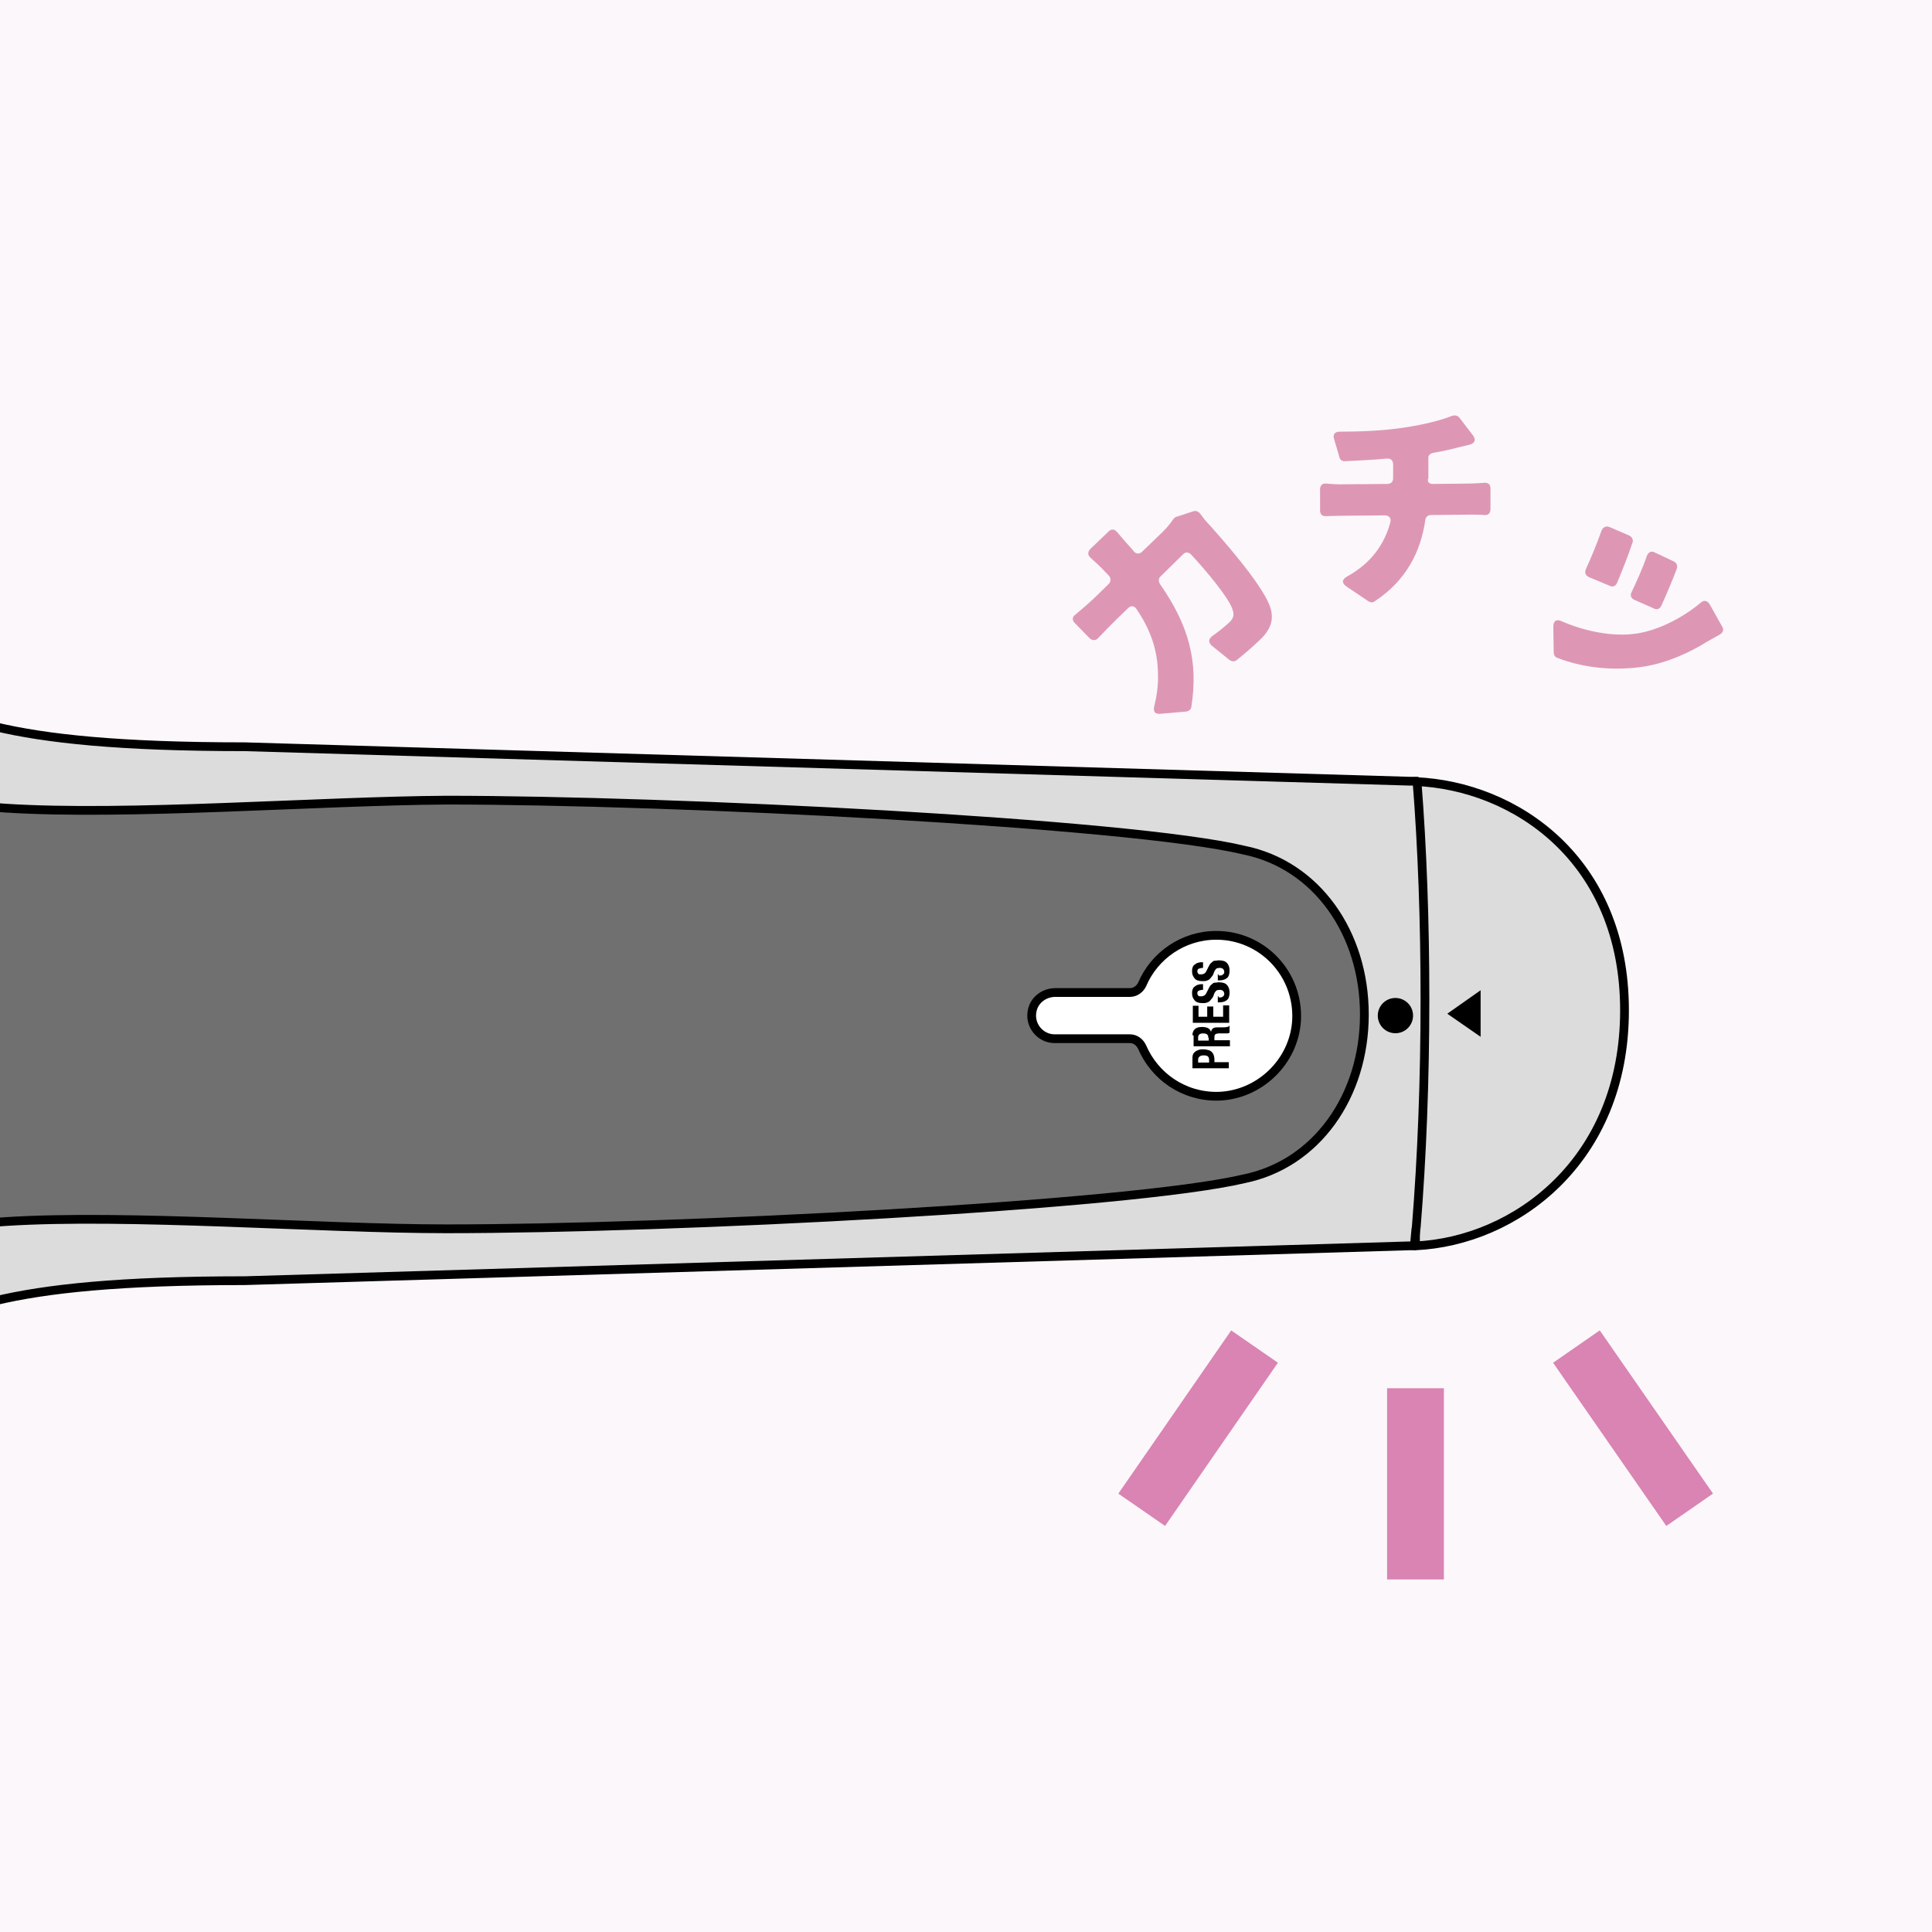 <?xml version="1.0" encoding="utf-8"?>
<!-- Generator: Adobe Illustrator 27.6.1, SVG Export Plug-In . SVG Version: 6.00 Build 0)  -->
<svg version="1.1" id="レイヤー_1" xmlns="http://www.w3.org/2000/svg" xmlns:xlink="http://www.w3.org/1999/xlink" x="0px"
	 y="0px" viewBox="0 0 510.2 510.2" style="enable-background:new 0 0 510.2 510.2;" xml:space="preserve">
<style type="text/css">
	.st0{fill:#FCF7FA;}
	.st1{clip-path:url(#SVGID_00000155845871043364754550000007740476195129985690_);}
	.st2{fill:#DCDCDC;stroke:#000000;stroke-width:2.314;stroke-linecap:round;stroke-linejoin:round;stroke-miterlimit:10;}
	.st3{fill:#FFFFFF;stroke:#000000;stroke-width:2.314;stroke-linecap:round;stroke-linejoin:round;stroke-miterlimit:10;}
	.st4{fill:none;stroke:#000000;stroke-width:2.314;stroke-linecap:round;stroke-linejoin:round;stroke-miterlimit:10;}
	.st5{clip-path:url(#SVGID_00000132769379155905177200000002962981943230153370_);}
	.st6{fill:#D0C467;stroke:#000000;stroke-width:2.743;stroke-linecap:round;stroke-linejoin:round;stroke-miterlimit:10;}
	.st7{stroke:#000000;stroke-width:2.743;stroke-linecap:round;stroke-linejoin:round;stroke-miterlimit:10;}
	.st8{fill:#009FE6;stroke:#000000;stroke-width:2.743;stroke-linecap:round;stroke-linejoin:round;stroke-miterlimit:10;}
	.st9{fill:#C50018;stroke:#000000;stroke-width:2.743;stroke-linecap:round;stroke-linejoin:round;stroke-miterlimit:10;}
	.st10{fill:#DCDCDC;stroke:#000000;stroke-width:2.743;stroke-linecap:round;stroke-linejoin:round;stroke-miterlimit:10;}
	.st11{fill:#FFFFFF;}
	
		.st12{clip-path:url(#SVGID_00000048467458998621198290000004974818518445843866_);fill:#DCDCDC;stroke:#000000;stroke-width:2.314;stroke-linecap:round;stroke-linejoin:round;stroke-miterlimit:10;}
	
		.st13{clip-path:url(#SVGID_00000088844931125135041780000017864742514428478609_);fill:#717071;stroke:#000000;stroke-width:2.314;stroke-miterlimit:10;}
	
		.st14{clip-path:url(#SVGID_00000149344114772805928290000009150407164444082069_);stroke:#000000;stroke-width:2.314;stroke-miterlimit:10;}
	
		.st15{clip-path:url(#SVGID_00000041271715212378009030000016637503443331127982_);fill:#FFFFFF;stroke:#000000;stroke-width:2.314;stroke-linecap:round;stroke-linejoin:round;stroke-miterlimit:10;}
	.st16{clip-path:url(#SVGID_00000002361164479349955910000015525339653556208811_);}
	.st17{clip-path:url(#SVGID_00000139287864141758172910000009010364911747403911_);}
	.st18{opacity:0.7;fill:none;stroke:#CB5394;stroke-width:15;stroke-miterlimit:10;enable-background:new    ;}
	.st19{opacity:0.7;clip-path:url(#SVGID_00000047042992221886580690000009749613179199263877_);}
	.st20{fill:#D06D97;}
</style>
<g id="レイヤー_1_00000111911045553900921010000000061982914961436801_">
</g>
<g id="レイヤー_2_00000169529490067093353600000015696886711062958000_">
	<rect x="-48.4" y="-123.9" class="st0" width="660.8" height="660.8"/>
	<g>
		<g>
			<defs>
				<rect id="SVGID_1_" x="-4.8" y="-4.7" width="519.6" height="519.6"/>
			</defs>
			<clipPath id="SVGID_00000114068560421390033820000015729566438542008205_">
				<use xlink:href="#SVGID_1_"  style="overflow:visible;"/>
			</clipPath>
			<g style="clip-path:url(#SVGID_00000114068560421390033820000015729566438542008205_);">
				<g>
					<rect x="125.7" y="214.3" class="st2" width="236.9" height="106.8"/>
					<rect x="125.7" y="214.3" class="st2" width="8.9" height="106.8"/>
					<rect x="125.7" y="236.6" class="st2" width="8.9" height="62.1"/>
					<g>
						<rect x="189.4" y="294.4" class="st2" width="4.8" height="5.4"/>
						<rect x="267.9" y="294.4" class="st2" width="4.8" height="5.4"/>
					</g>
					<path class="st2" d="M373.8,218.4c0.2,10.5,0.1,25.4,0,41V329c26.2-1.2,55.2-22.3,55.2-62.2s-29-59.3-55.2-60.4V218.4z"/>
					<rect x="362.7" y="212.2" class="st2" width="11.1" height="110.9"/>
					<rect x="346" y="214.3" class="st2" width="16.7" height="106.8"/>
					<rect x="322.7" y="235.5" class="st2" width="40" height="64.3"/>
					<g>
						<rect x="134.6" y="241.1" class="st2" width="188.1" height="6.3"/>
						<rect x="134.6" y="287.9" class="st2" width="188.1" height="6.3"/>
					</g>
					<g>
						<rect x="137" y="279.6" class="st2" width="3.5" height="8.3"/>
						<rect x="137" y="247.4" class="st2" width="3.5" height="8.3"/>
					</g>
					<g>
						<rect x="175.4" y="247.5" class="st2" width="111.3" height="40.1"/>
						<rect x="210.9" y="247.4" class="st2" width="4.9" height="40.1"/>
						<rect x="246.4" y="247.4" class="st2" width="4.9" height="40.1"/>
						<rect x="175.5" y="247.4" class="st2" width="4.9" height="40.1"/>
						<rect x="281.9" y="247.4" class="st2" width="4.9" height="40.1"/>
					</g>
				</g>
				<g>
					<rect x="332.4" y="252.5" class="st3" width="18.8" height="30.2"/>
					<rect x="332.3" y="252.6" class="st3" width="5.4" height="30.2"/>
				</g>
				<polygon points="391,273.8 391,261.5 382.2,267.7 				"/>
				<g>
					<g>
						<g>
							<ellipse class="st4" cx="137" cy="267.7" rx="1.8" ry="9.6"/>
							<ellipse class="st4" cx="142.9" cy="267.7" rx="1.4" ry="7.7"/>
							<ellipse class="st4" cx="139.9" cy="267.7" rx="1.6" ry="8.7"/>
							<ellipse class="st4" cx="145.8" cy="267.7" rx="1.3" ry="6.8"/>
							<ellipse class="st4" cx="148" cy="267.7" rx="1.1" ry="5.8"/>
						</g>
						<path class="st4" d="M322.7,275.7L322.7,275.7c-1.7,0-3.1-1.4-3.1-3.1v-9.8c0-1.7,1.4-3.1,3.1-3.1"/>
					</g>
					<g>
						<g>
							<circle class="st4" cx="266.3" cy="274.3" r="7.3"/>
							<g>
								<line class="st4" x1="266.3" y1="279" x2="266.3" y2="269.6"/>
								<line class="st4" x1="270.9" y1="274.3" x2="261.6" y2="274.3"/>
							</g>
						</g>
						<g>
							<circle class="st4" cx="195.5" cy="274.3" r="7.3"/>
							<g>
								<line class="st4" x1="195.5" y1="279" x2="195.5" y2="269.6"/>
							</g>
						</g>
					</g>
				</g>
			</g>
		</g>
		<g>
			<defs>
				<rect id="SVGID_00000000184079488727665830000008785232480109297302_" x="-4.8" y="-4.7" width="519.6" height="519.6"/>
			</defs>
			<clipPath id="SVGID_00000037667523360170936210000004107850419407718798_">
				<use xlink:href="#SVGID_00000000184079488727665830000008785232480109297302_"  style="overflow:visible;"/>
			</clipPath>
			<g style="clip-path:url(#SVGID_00000037667523360170936210000004107850419407718798_);">
				<path class="st6" d="M143,281.4v-27.6c0-3.4,2.8-6.2,6.2-6.2h158.5c3.4,0,6.2,2.8,6.2,6.2v27.6c0,3.4-2.8,6.2-6.2,6.2H149.2
					C145.8,287.6,143,284.8,143,281.4z"/>
				<path class="st7" d="M277.1,287.6h30.8c3.3,0,6-2.9,6-6.5V254c0-3.6-2.7-6.5-6-6.5h-30.8V287.6z"/>
				<rect x="271" y="247.6" class="st8" width="3.4" height="40"/>
				<rect x="282" y="247.6" class="st9" width="3.4" height="40"/>
				<path class="st10" d="M313.9,275.4h3.2c1.3,0,2.3-1.1,2.3-2.5v-10.5c0-1.4-1-2.5-2.3-2.5h-3.2V275.4z"/>
				<path class="st10" d="M143,254.2h-1.6c-0.6,0-1.2,1.9-1.2,4.3v18.1c0,2.4,0.5,4.3,1.2,4.3h1.6V254.2z"/>
				<g>
					<rect x="294.4" y="266.9" class="st11" width="12.8" height="1.5"/>
					<rect x="300.1" y="260.7" class="st11" width="1.4" height="13.8"/>
				</g>
				<rect x="154.7" y="260.7" width="1.4" height="13.8"/>
				<g>
					<g>
						<path d="M172.3,261.7l2.7,10.9h-2.1l-0.5-2.3h-2.7l-0.5,2.3h-2.1l2.7-10.9H172.3z M172,268.5l-1-4.9l0,0l-1,4.9H172z"/>
						<path d="M181.4,261.7l2.7,10.9H182l-0.5-2.3h-2.7l-0.5,2.3h-2.1l2.7-10.9H181.4z M181.1,268.5l-1-4.9l0,0l-1,4.9H181.1z"/>
						<path d="M190.4,261.7l2.7,10.9H191l-0.5-2.3h-2.7l-0.5,2.3h-2.1l2.7-10.9H190.4z M190.2,268.5l-1-4.9l0,0l-1,4.9H190.2z"/>
						<path d="M203.1,261.7c0.4,0,0.8,0,1.1,0.1c0.4,0.1,0.7,0.2,0.9,0.5s0.4,0.5,0.6,0.9s0.2,0.8,0.2,1.3c0,0.6-0.1,1.1-0.4,1.5
							s-0.6,0.7-1.1,0.9l0,0c0.6,0.1,1,0.3,1.3,0.8c0.3,0.4,0.5,1,0.5,1.8c0,0.4-0.1,0.8-0.2,1.2c-0.1,0.4-0.3,0.7-0.5,1
							s-0.6,0.5-1,0.7s-0.9,0.3-1.5,0.3h-3.4v-10.9L203.1,261.7L203.1,261.7z M202.3,266.2c0.6,0,1-0.1,1.2-0.3
							c0.3-0.2,0.4-0.6,0.4-1.1s-0.1-0.9-0.4-1.1c-0.2-0.2-0.6-0.3-1.1-0.3h-0.7v2.8H202.3z M202.5,271c0.5,0,0.9-0.1,1.2-0.4
							c0.3-0.2,0.4-0.7,0.4-1.3c0-0.3,0-0.6-0.1-0.8c-0.1-0.2-0.2-0.4-0.3-0.5s-0.3-0.2-0.5-0.3s-0.4-0.1-0.6-0.1h-0.9v3.3
							L202.5,271L202.5,271z"/>
						<path d="M213.2,261.7l2.7,10.9h-2.1l-0.5-2.3h-2.7l-0.5,2.3H208l2.7-10.9H213.2z M213,268.5l-1-4.9l0,0l-1,4.9H213z"/>
						<path d="M223.7,263.5h-2.2v9.1h-2v-9.1h-2.2v-1.8h6.4V263.5z"/>
						<path d="M231.7,263.5h-2.2v9.1h-2v-9.1h-2.2v-1.8h6.4V263.5z"/>
						<path d="M239.5,263.5h-3.6v2.6h3.4v1.8h-3.4v2.9h3.7v1.8h-5.7v-10.9h5.6V263.5z"/>
						<path d="M245.6,261.7c0.8,0,1.5,0.2,2,0.7s0.7,1.2,0.7,2.1c0,0.7-0.1,1.3-0.4,1.8c-0.3,0.5-0.7,0.8-1.3,0.9l0,0
							c0.5,0.1,0.9,0.3,1.1,0.5c0.2,0.3,0.4,0.7,0.4,1.3c0,0.2,0,0.4,0,0.7c0,0.2,0,0.5,0,0.8c0,0.6,0,1,0.1,1.3s0.2,0.5,0.4,0.6
							v0.1h-2.2c-0.1-0.2-0.2-0.3-0.2-0.5s0-0.4-0.1-0.6l-0.1-2.1c0-0.4-0.1-0.8-0.3-1s-0.5-0.4-0.9-0.4h-1.1v4.6h-2v-10.9h3.9
							V261.7z M244.8,266.5c0.5,0,0.9-0.1,1.1-0.4c0.3-0.2,0.4-0.7,0.4-1.3c0-1-0.5-1.5-1.4-1.5h-1v3.1L244.8,266.5L244.8,266.5z"/>
						<path d="M253.9,265.9L253.9,265.9l1.4-4.2h2.2l-2.6,6.6v4.3h-2v-4.3l-2.6-6.6h2.3L253.9,265.9z"/>
					</g>
				</g>
			</g>
		</g>
		<g>
			<defs>
				<rect id="SVGID_00000056421577909956659870000015493038198914301117_" x="-4.8" y="-4.7" width="519.6" height="519.6"/>
			</defs>
			<clipPath id="SVGID_00000175296759787234036990000008101138196248666273_">
				<use xlink:href="#SVGID_00000056421577909956659870000015493038198914301117_"  style="overflow:visible;"/>
			</clipPath>
			
				<path style="clip-path:url(#SVGID_00000175296759787234036990000008101138196248666273_);fill:#DCDCDC;stroke:#000000;stroke-width:2.314;stroke-linecap:round;stroke-linejoin:round;stroke-miterlimit:10;" d="
				M372.2,329c0.4,0,0.8,0,1.3,0c0.3-3,0.4-4.8,0.5-4.9c1.5-18.5,2.3-38.9,2.3-60.3c0-20.4-0.7-39.8-2.1-57.5c-0.6,0-1.3,0-1.9,0
				l-307.7-9.1c-132.6,0-45.1-34-233.4-34l-332.3,0.9c-50.8,0-97.9,39.8-97.9,103.6l0,0l0,0l0,0l0,0c0,63.7,47.1,103.6,97.9,103.6
				l332.3,0.9c188.4,0,100.9-34,233.4-34L372.2,329z"/>
		</g>
		<g>
			<defs>
				<rect id="SVGID_00000142863157662299233860000000608828779270428819_" x="-4.8" y="-4.7" width="519.6" height="519.6"/>
			</defs>
			<clipPath id="SVGID_00000030464184956263974990000009977623344913013147_">
				<use xlink:href="#SVGID_00000142863157662299233860000000608828779270428819_"  style="overflow:visible;"/>
			</clipPath>
			
				<path style="clip-path:url(#SVGID_00000030464184956263974990000009977623344913013147_);fill:#717071;stroke:#000000;stroke-width:2.314;stroke-miterlimit:10;" d="
				M1.3,213.4c-22.2-1.4-35.9-6.4-50.8-7.8c-2.3-0.3-4.6-0.5-7-0.5c-3.4,0-6.6,0.4-9.8,1c-2.2,0.4-4.2,1-5.9,1.6
				c-22.4,7.8-38.7,31.9-38.7,60.3c0,28.5,16.3,52.5,38.7,60.3c1.7,0.7,3.7,1.2,5.9,1.6c3.2,0.7,6.5,1,9.8,1c2.4,0,4.7-0.2,7-0.5
				c14.9-1.3,28.7-6.4,50.8-7.8c32.3-2.1,83.1,1.9,116.6,1.9c59.7,0,180.5-6.1,210.6-13.2c19.2-3.9,31.8-21.9,31.8-43.4
				s-12.6-39.5-31.8-43.4c-30-7.2-150.8-13.2-210.6-13.2C84.4,211.5,33.6,215.5,1.3,213.4z"/>
		</g>
		<g>
			<defs>
				<rect id="SVGID_00000050659987762612018560000007386443585292515467_" x="-4.8" y="-4.7" width="519.6" height="519.6"/>
			</defs>
			<clipPath id="SVGID_00000005265605271534441160000010861249718275729075_">
				<use xlink:href="#SVGID_00000050659987762612018560000007386443585292515467_"  style="overflow:visible;"/>
			</clipPath>
			
				<circle style="clip-path:url(#SVGID_00000005265605271534441160000010861249718275729075_);stroke:#000000;stroke-width:2.314;stroke-miterlimit:10;" cx="368.5" cy="268.2" r="3.5"/>
		</g>
		<g>
			<defs>
				<rect id="SVGID_00000032629318631886899110000017323207160804968353_" x="-4.8" y="-4.7" width="519.6" height="519.6"/>
			</defs>
			<clipPath id="SVGID_00000078725162857931812580000007638851881012386720_">
				<use xlink:href="#SVGID_00000032629318631886899110000017323207160804968353_"  style="overflow:visible;"/>
			</clipPath>
			
				<path style="clip-path:url(#SVGID_00000078725162857931812580000007638851881012386720_);fill:#FFFFFF;stroke:#000000;stroke-width:2.314;stroke-linecap:round;stroke-linejoin:round;stroke-miterlimit:10;" d="
				M298.4,262.1h-19.7c-2.9,0-5.5,1.9-6.1,4.7c-0.9,3.9,2.1,7.5,5.9,7.5h19.9c1.4,0,2.6,0.9,3.2,2.2c3.3,7.7,10.9,13.1,19.9,13
				c11-0.2,20.3-9.1,20.9-20.1c0.6-12.3-9.1-22.4-21.2-22.4c-8.8,0-16.4,5.4-19.6,13C301,261.2,299.8,262.1,298.4,262.1z"/>
		</g>
		<g>
			<defs>
				<rect id="SVGID_00000142897104928559840190000007989885201264957375_" x="-4.8" y="-4.7" width="519.6" height="519.6"/>
			</defs>
			<clipPath id="SVGID_00000009592055606182659990000016220448221077768852_">
				<use xlink:href="#SVGID_00000142897104928559840190000007989885201264957375_"  style="overflow:visible;"/>
			</clipPath>
			<g style="clip-path:url(#SVGID_00000009592055606182659990000016220448221077768852_);">
				<path d="M314.9,279.3c0-0.4,0.1-0.8,0.2-1c0.2-0.3,0.4-0.5,0.7-0.7s0.6-0.3,0.9-0.4s0.7-0.1,1.1-0.1c0.5,0,0.9,0.1,1.3,0.2
					s0.7,0.3,0.9,0.5s0.4,0.5,0.5,0.8s0.2,0.7,0.2,1v0.9h3.8v1.6h-9.6V279.3z M319.3,279.8c0-0.3-0.1-0.6-0.3-0.8s-0.6-0.3-1.1-0.3
					s-0.9,0.1-1.1,0.3c-0.3,0.2-0.4,0.5-0.4,0.9v0.7h2.9V279.8z"/>
				<path d="M314.9,273.4c0-0.7,0.2-1.2,0.6-1.6s1-0.6,1.9-0.6c0.6,0,1.2,0.1,1.6,0.3s0.7,0.6,0.8,1l0,0c0.1-0.4,0.2-0.7,0.5-0.9
					c0.2-0.2,0.6-0.3,1.2-0.3c0.2,0,0.4,0,0.6,0s0.4,0,0.7,0c0.5,0,0.9,0,1.2-0.1c0.3,0,0.5-0.1,0.6-0.3h0.1v1.8
					c-0.1,0.1-0.3,0.1-0.5,0.2c-0.2,0-0.4,0-0.5,0h-1.8c-0.4,0-0.7,0.1-0.9,0.2c-0.2,0.1-0.3,0.4-0.3,0.7v0.9h4.1v1.6h-9.6v-2.9
					H314.9z M319.1,274.1c0-0.4-0.1-0.7-0.3-0.9c-0.2-0.2-0.6-0.3-1.1-0.3c-0.9,0-1.3,0.4-1.3,1.1v0.8h2.8v-0.7H319.1z"/>
				<path d="M316.5,265.6v2.9h2.3v-2.7h1.6v2.7h2.6v-3h1.6v4.6H315v-4.5H316.5z"/>
				<path d="M321.8,263.4c0.2,0,0.4,0,0.6,0s0.3-0.1,0.5-0.2c0.1-0.1,0.2-0.2,0.3-0.3c0.1-0.1,0.1-0.3,0.1-0.5s-0.1-0.5-0.3-0.7
					s-0.5-0.3-0.9-0.3c-0.2,0-0.4,0-0.6,0.1c-0.2,0-0.3,0.1-0.4,0.2s-0.2,0.3-0.3,0.4c-0.1,0.2-0.2,0.4-0.3,0.7
					c-0.1,0.4-0.3,0.7-0.5,0.9c-0.2,0.3-0.4,0.5-0.6,0.7s-0.5,0.3-0.8,0.4s-0.6,0.1-1,0.1c-1,0-1.7-0.2-2.1-0.7s-0.7-1-0.7-1.8
					c0-0.4,0-0.7,0.1-1s0.2-0.6,0.5-0.8s0.5-0.4,0.8-0.5s0.7-0.2,1.2-0.2h0.3v1.5c-0.5,0-0.8,0.1-1.1,0.2s-0.4,0.4-0.4,0.7
					c0,0.2,0,0.3,0.1,0.4s0.1,0.2,0.2,0.3c0.1,0.1,0.2,0.1,0.4,0.1c0.1,0,0.3,0,0.4,0c0.3,0,0.5-0.1,0.7-0.2s0.4-0.3,0.6-0.7
					l0.6-1.2c0.2-0.3,0.3-0.6,0.5-0.8s0.4-0.3,0.6-0.5s0.4-0.2,0.7-0.2s0.5-0.1,0.8-0.1c1,0,1.8,0.2,2.2,0.7c0.5,0.5,0.7,1.2,0.7,2
					c0,0.9-0.2,1.6-0.7,2s-1.2,0.6-2,0.6h-0.4v-1.6h0.2V263.4z"/>
				<path d="M321.8,257.6c0.2,0,0.4,0,0.6,0s0.3-0.1,0.5-0.2c0.1-0.1,0.2-0.2,0.3-0.3c0.1-0.1,0.1-0.3,0.1-0.5s-0.1-0.5-0.3-0.7
					s-0.5-0.3-0.9-0.3c-0.2,0-0.4,0-0.6,0.1c-0.2,0-0.3,0.1-0.4,0.2s-0.2,0.3-0.3,0.4c-0.1,0.2-0.2,0.4-0.3,0.7
					c-0.1,0.4-0.3,0.7-0.5,0.9c-0.2,0.3-0.4,0.5-0.6,0.7s-0.5,0.3-0.8,0.4s-0.6,0.1-1,0.1c-1,0-1.7-0.2-2.1-0.7s-0.7-1-0.7-1.8
					c0-0.4,0-0.7,0.1-1s0.2-0.6,0.5-0.8s0.5-0.4,0.8-0.5s0.7-0.2,1.2-0.2h0.3v1.5c-0.5,0-0.8,0.1-1.1,0.2s-0.4,0.4-0.4,0.7
					c0,0.2,0,0.3,0.1,0.4s0.1,0.2,0.2,0.3c0.1,0.1,0.2,0.1,0.4,0.1c0.1,0,0.3,0,0.4,0c0.3,0,0.5-0.1,0.7-0.2s0.4-0.3,0.6-0.7
					l0.6-1.2c0.2-0.3,0.3-0.6,0.5-0.8s0.4-0.3,0.6-0.5s0.4-0.2,0.7-0.2s0.5-0.1,0.8-0.1c1,0,1.8,0.2,2.2,0.7c0.5,0.5,0.7,1.2,0.7,2
					c0,0.9-0.2,1.6-0.7,2s-1.2,0.6-2,0.6h-0.4v-1.6h0.2V257.6z"/>
			</g>
		</g>
		<g>
			<defs>
				<rect id="SVGID_00000134937787290972412260000010899165332359620498_" x="-4.8" y="-4.7" width="519.6" height="519.6"/>
			</defs>
			<clipPath id="SVGID_00000127006549309358156750000014802456900206044816_">
				<use xlink:href="#SVGID_00000134937787290972412260000010899165332359620498_"  style="overflow:visible;"/>
			</clipPath>
			<g style="clip-path:url(#SVGID_00000127006549309358156750000014802456900206044816_);">
				<line class="st18" x1="373.8" y1="417.1" x2="373.8" y2="366.6"/>
				<line class="st18" x1="446.2" y1="398.7" x2="416.3" y2="355.6"/>
				<line class="st18" x1="301.5" y1="398.7" x2="331.3" y2="355.6"/>
			</g>
		</g>
		<g>
			<defs>
				<rect id="SVGID_00000085212542549512512180000004569807857466658733_" x="-4.8" y="-4.7" width="519.6" height="519.6"/>
			</defs>
			<clipPath id="SVGID_00000090297055580042374280000017413238174629683105_">
				<use xlink:href="#SVGID_00000085212542549512512180000004569807857466658733_"  style="overflow:visible;"/>
			</clipPath>
			<g style="opacity:0.7;clip-path:url(#SVGID_00000090297055580042374280000017413238174629683105_);">
				<g>
					<path class="st20" d="M309.9,137c0.2-0.2,0.4-0.4,0.7-0.5l4.6-1.5c0.6-0.2,1.3,0.1,1.7,0.6c0.5,0.6,1,1.3,1.2,1.6
						c4.4,4.8,14.7,16.5,17.1,22.5c1.3,3.2,0.8,6.1-2.3,9.1c-2.2,2.1-4.4,4-6.3,5.5c-0.6,0.5-1.3,0.4-1.9,0l-4.7-3.8
						c-0.9-0.8-0.9-1.8,0.1-2.5c1.7-1.2,3.3-2.5,4.5-3.6c1.4-1.3,1.3-2.3,0.8-3.7c-1.1-3-6.6-9.7-10.9-14.3c-0.6-0.6-1.5-0.7-2.1,0
						l-5.9,5.8c-0.6,0.5-0.6,1.3-0.2,2c7.7,11,10.2,20.6,8.3,32.5c-0.1,0.7-0.7,1.1-1.3,1.2l-6.9,0.6c-1.4,0.1-1.9-0.6-1.6-1.9
						c0.6-2.5,1.1-5.4,1-8.3c0-6.5-2-12.1-5.7-17.5c-0.6-0.9-1.5-0.9-2.2-0.2l-3.4,3.3c-1,1-2.9,2.9-4.5,4.6
						c-0.6,0.7-1.5,0.7-2.2,0.1l-4-4.1c-0.7-0.7-0.7-1.6,0.2-2.2c1.7-1.4,3.5-3,4.8-4.2l4-3.9c0.6-0.6,0.6-1.4,0.1-2.1l-2.1-2.2
						c-0.6-0.6-1.8-1.7-2.8-2.6c-0.8-0.7-0.8-1.5-0.1-2.3l4.8-4.6c0.8-0.8,1.6-0.7,2.3,0.1c0.8,1,1.8,2.1,2.4,2.8
						c0.7,0.8,1.4,1.5,2,2.3c0.6,0.7,1.5,0.8,2.2,0.1l5.4-5.2c0.9-0.9,1.9-2,2.7-3.2L309.9,137z"/>
					<path class="st20" d="M378.3,127.8l9.7-0.1c0.8,0,2.6-0.1,4-0.2c1-0.1,1.6,0.5,1.6,1.4v5.6c0,1-0.6,1.6-1.6,1.5
						c-1.3-0.1-2.6-0.1-3.8-0.1l-10.3,0.1c-0.8,0-1.4,0.5-1.5,1.3c-1.2,8.3-5,16-13.4,21.5c-0.5,0.4-1.1,0.3-1.6,0l-5.8-3.9
						c-1.3-0.9-1.3-1.9,0.2-2.7c6.3-3.5,9.8-8.4,11.4-14.4c0.2-1-0.4-1.7-1.5-1.7l-11.7,0.1c-1.1,0-2.6,0.1-3.8,0.1
						c-1,0.1-1.6-0.5-1.6-1.5v-5.6c0-1,0.6-1.6,1.6-1.5c1.3,0.1,2.5,0.2,3.8,0.2l12.4-0.1c0.9,0,1.5-0.6,1.5-1.5v-3.7
						c0-1-0.7-1.6-1.6-1.5c-4.1,0.4-8.1,0.5-11.2,0.7c-0.7,0-1.3-0.4-1.4-1.1l-1.4-4.8c-0.4-1.1,0.2-1.9,1.4-1.9
						c4.6,0,11.6-0.2,17.2-1.1c5.3-0.8,9.6-1.9,12.6-3.1c0.7-0.2,1.4-0.1,1.9,0.5l3.6,4.7c0.8,1.1,0.5,2-0.8,2.4l-2.9,0.7
						c-2.3,0.6-4.5,1.1-6.9,1.5c-0.8,0.2-1.3,0.7-1.2,1.5v5.2C376.8,127.2,377.4,127.8,378.3,127.8z"/>
					<path class="st20" d="M451.5,159.6l3.3,5.9c0.5,0.8,0.2,1.6-0.7,2.1c-1.3,0.7-2.3,1.3-3.2,1.8c-4.8,3-10.6,5.6-16.6,6.6
						c-8.2,1.3-16.5,0.3-23.1-2.3c-0.6-0.2-0.9-0.8-0.9-1.4l-0.1-6.8c0-1.6,0.9-2.1,2.3-1.4c5.5,2.4,13.1,4.2,19.7,3.2
						c5.5-0.8,12-4,17-8.2C450,158.4,450.9,158.6,451.5,159.6z M431.1,143.3c-1,3.1-2.8,7.6-4.1,10.7c-0.4,0.8-1.1,1.1-1.9,0.7
						l-5.5-2.3c-0.9-0.4-1.2-1.2-0.8-2.1c1.3-2.8,3.1-7.2,4.1-10.1c0.4-1,1.2-1.4,2.2-1l5.3,2.3C431,141.9,431.4,142.6,431.1,143.3z
						 M442.8,150.2c-1,2.7-2.9,7.2-4.1,9.8c-0.4,0.8-1.1,1.1-1.9,0.7l-5.2-2.3c-0.9-0.4-1.2-1.2-0.7-2.1c1.2-2.5,3-6.5,4-9.5
						c0.4-1,1.2-1.4,2.1-0.9l5.1,2.4C442.7,148.6,443.1,149.4,442.8,150.2z"/>
				</g>
			</g>
		</g>
	</g>
</g>
</svg>
